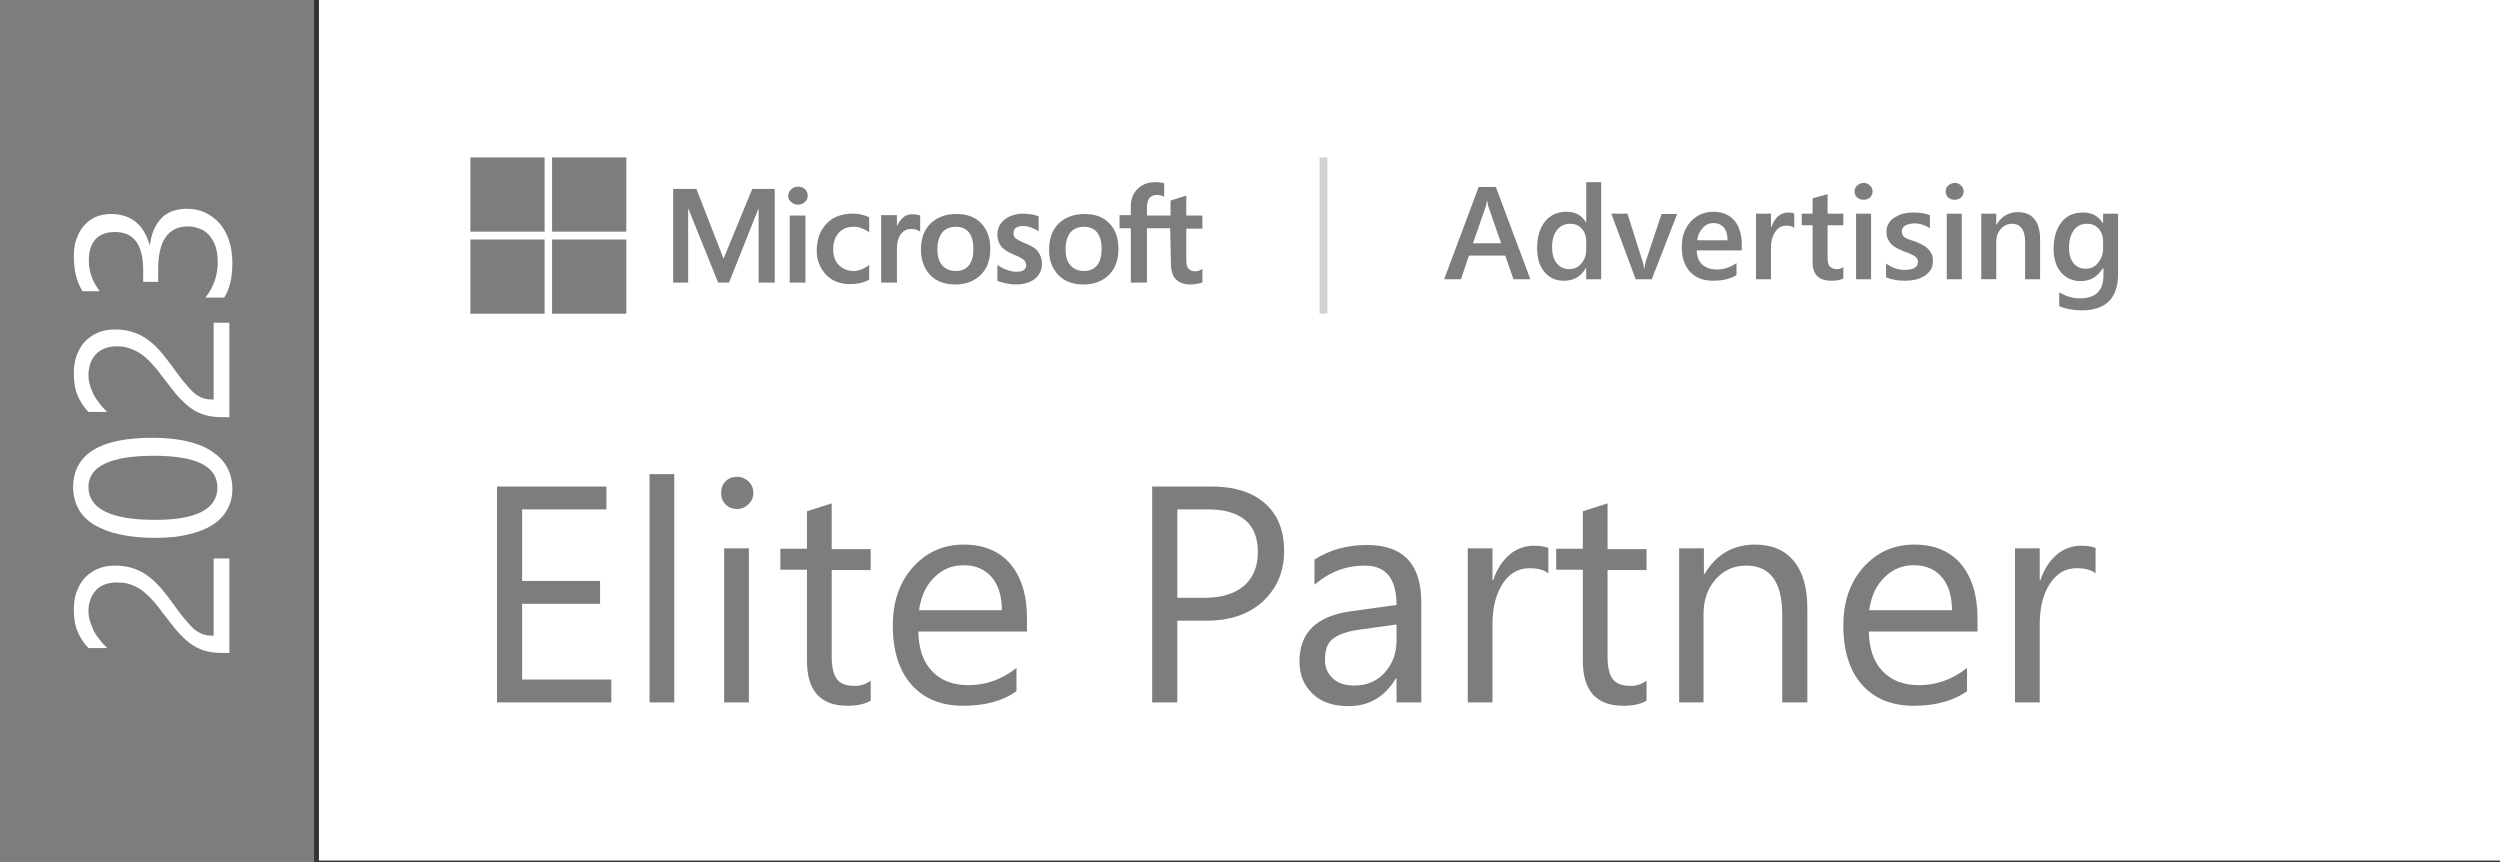 <?xml version="1.0" encoding="UTF-8"?>
<!-- Generator: Adobe Illustrator 28.0.0, SVG Export Plug-In . SVG Version: 6.00 Build 0)  -->
<svg xmlns="http://www.w3.org/2000/svg" xmlns:xlink="http://www.w3.org/1999/xlink" version="1.1" id="Layer_1" x="0px" y="0px" viewBox="0 0 667 230" style="enable-background:new 0 0 667 230;" xml:space="preserve">
<rect x="0" y="0" width="667" height="230" fill="#333333" stroke="none"/>
<style type="text/css">
	.st0{fill:#FFFFFF;}
	.st1{fill:#7D7C7F;}
	.st2{enable-background:new    ;}
	.st3{fill:none;}
	.st4{fill:none;stroke:#D2D2D2;stroke-width:2.08;stroke-miterlimit:10;}
</style>
<rect x="85.1" class="st0" width="581.9" height="229.6"></rect>
<rect class="st1" width="83.8" height="230"></rect>
<g class="st2">
	<path class="st1" d="M163.1,187.4h-30.5v-57.6h29.2v6.1h-22.5v19.1h20.8v6.1h-20.8v20.2h23.8V187.4z"></path>
	<path class="st1" d="M179.9,187.4h-6.6v-60.9h6.6V187.4z"></path>
	<path class="st1" d="M196.6,135.8c-1.2,0-2.2-0.4-3-1.2c-0.8-0.8-1.2-1.8-1.2-3.1c0-1.2,0.4-2.3,1.2-3.1c0.8-0.8,1.8-1.2,3-1.2   c1.2,0,2.2,0.4,3.1,1.2c0.8,0.8,1.3,1.8,1.3,3.1c0,1.2-0.4,2.2-1.3,3C198.8,135.4,197.8,135.8,196.6,135.8z M199.8,187.4h-6.6   v-41.1h6.6V187.4z"></path>
	<path class="st1" d="M232.2,187c-1.6,0.9-3.6,1.3-6.1,1.3c-7.2,0-10.8-4-10.8-12v-24.3h-7.1v-5.6h7.1v-10l6.6-2.1v12.2h10.4v5.6   h-10.4v23.2c0,2.8,0.5,4.7,1.4,5.9c0.9,1.2,2.5,1.8,4.7,1.8c1.7,0,3.1-0.5,4.3-1.4V187z"></path>
	<path class="st1" d="M274,168.5h-29c0.1,4.6,1.3,8.1,3.7,10.6c2.4,2.5,5.6,3.7,9.7,3.7c4.6,0,8.9-1.5,12.8-4.6v6.2   c-3.6,2.6-8.4,3.9-14.3,3.9c-5.8,0-10.4-1.9-13.7-5.6c-3.3-3.7-5-9-5-15.8c0-6.4,1.8-11.6,5.4-15.6c3.6-4,8.1-6,13.5-6   s9.5,1.7,12.5,5.2c2.9,3.5,4.4,8.3,4.4,14.5V168.5z M267.3,162.9c0-3.8-0.9-6.8-2.7-8.9s-4.3-3.2-7.5-3.2c-3.1,0-5.7,1.1-7.9,3.3   c-2.2,2.2-3.5,5.1-4,8.7H267.3z"></path>
</g>
<g class="st2">
	<path class="st1" d="M314.1,165.6v21.8h-6.7v-57.6h15.8c6.2,0,10.9,1.5,14.3,4.5c3.4,3,5.1,7.2,5.1,12.7c0,5.5-1.9,9.9-5.6,13.4   c-3.8,3.5-8.8,5.2-15.2,5.2H314.1z M314.1,135.9v23.6h7.1c4.7,0,8.2-1.1,10.7-3.2c2.4-2.1,3.7-5.1,3.7-9c0-7.6-4.5-11.4-13.5-11.4   H314.1z"></path>
</g>
<g class="st2">
	<path class="st1" d="M379.2,187.4h-6.6V181h-0.2c-2.9,4.9-7.1,7.4-12.6,7.4c-4.1,0-7.3-1.1-9.6-3.3c-2.3-2.2-3.5-5-3.5-8.6   c0-7.7,4.5-12.1,13.6-13.4l12.3-1.7c0-7-2.8-10.5-8.5-10.5c-5,0-9.4,1.7-13.4,5.1v-6.7c4-2.6,8.7-3.9,14-3.9   c9.7,0,14.5,5.1,14.5,15.3V187.4z M372.6,166.6l-9.9,1.4c-3.1,0.4-5.4,1.2-6.9,2.3c-1.6,1.1-2.3,3-2.3,5.8c0,2,0.7,3.6,2.1,4.9   c1.4,1.3,3.3,1.9,5.7,1.9c3.3,0,6-1.1,8.1-3.4c2.1-2.3,3.2-5.2,3.2-8.7V166.6z"></path>
	<path class="st1" d="M413,152.9c-1.2-0.9-2.8-1.3-5-1.3c-2.8,0-5.2,1.3-7,4s-2.8,6.3-2.8,10.8v21h-6.6v-41.1h6.6v8.5h0.2   c0.9-2.9,2.4-5.1,4.3-6.8c1.9-1.6,4.1-2.4,6.5-2.4c1.7,0,3,0.2,3.9,0.6V152.9z"></path>
	<path class="st1" d="M439.2,187c-1.6,0.9-3.6,1.3-6.1,1.3c-7.2,0-10.8-4-10.8-12v-24.3h-7.1v-5.6h7.1v-10l6.6-2.1v12.2h10.4v5.6   h-10.4v23.2c0,2.8,0.5,4.7,1.4,5.9c0.9,1.2,2.5,1.8,4.7,1.8c1.7,0,3.1-0.5,4.3-1.4V187z"></path>
	<path class="st1" d="M482.1,187.4h-6.6v-23.4c0-8.7-3.2-13.1-9.6-13.1c-3.3,0-6,1.2-8.2,3.7s-3.2,5.6-3.2,9.4v23.4H448v-41.1h6.6   v6.8h0.2c3.1-5.2,7.6-7.8,13.5-7.8c4.5,0,7.9,1.5,10.3,4.4c2.4,2.9,3.6,7.1,3.6,12.6V187.4z"></path>
	<path class="st1" d="M527.6,168.5h-29c0.1,4.6,1.3,8.1,3.7,10.6c2.4,2.5,5.6,3.7,9.7,3.7c4.6,0,8.9-1.5,12.8-4.6v6.2   c-3.6,2.6-8.4,3.9-14.3,3.9c-5.8,0-10.4-1.9-13.7-5.6c-3.3-3.7-5-9-5-15.8c0-6.4,1.8-11.6,5.4-15.6c3.6-4,8.1-6,13.5-6   s9.5,1.7,12.5,5.2c2.9,3.5,4.4,8.3,4.4,14.5V168.5z M520.8,162.9c0-3.8-0.9-6.8-2.7-8.9c-1.8-2.1-4.3-3.2-7.5-3.2   c-3.1,0-5.7,1.1-7.9,3.3c-2.2,2.2-3.5,5.1-4,8.7H520.8z"></path>
	<path class="st1" d="M559,152.9c-1.2-0.9-2.8-1.3-5-1.3c-2.8,0-5.2,1.3-7,4s-2.8,6.3-2.8,10.8v21h-6.6v-41.1h6.6v8.5h0.2   c0.9-2.9,2.4-5.1,4.3-6.8c1.9-1.6,4.1-2.4,6.5-2.4c1.7,0,3,0.2,3.9,0.6V152.9z"></path>
</g>
<g class="st2">
	<path class="st1" d="M408.3,74.5h-4.5l-2.2-6.3h-9.7l-2.1,6.3h-4.5l9.2-24.6h4.6L408.3,74.5z M400.5,64.9l-3.4-9.8   c-0.1-0.3-0.2-0.8-0.3-1.5h-0.1c-0.1,0.7-0.2,1.2-0.3,1.5l-3.4,9.8H400.5z"></path>
	<path class="st1" d="M427.2,74.5h-4v-3h-0.1c-1.3,2.3-3.2,3.4-5.9,3.4c-2.2,0-3.9-0.8-5.2-2.4c-1.3-1.6-1.9-3.7-1.9-6.4   c0-2.9,0.7-5.2,2.1-7c1.4-1.7,3.3-2.6,5.7-2.6c2.4,0,4.1,0.9,5.2,2.8h0.1V48.6h4V74.5z M423.2,66.5v-2.3c0-1.2-0.4-2.3-1.2-3.2   c-0.8-0.9-1.8-1.3-3.1-1.3c-1.5,0-2.7,0.6-3.5,1.7c-0.9,1.1-1.3,2.6-1.3,4.6c0,1.8,0.4,3.2,1.2,4.2c0.8,1,1.9,1.6,3.3,1.6   c1.4,0,2.5-0.5,3.3-1.5C422.8,69.3,423.2,68,423.2,66.5z"></path>
</g>
<g class="st2">
	<path class="st1" d="M447.5,57l-6.8,17.5h-4.3L429.9,57h4.3l3.9,12.3c0.3,0.9,0.5,1.7,0.5,2.4h0.1c0.1-0.8,0.3-1.6,0.5-2.3   l4.1-12.3H447.5z"></path>
</g>
<g class="st2">
	<path class="st1" d="M464.7,66.8h-12c0,1.6,0.5,2.9,1.5,3.8c1,0.9,2.3,1.3,3.9,1.3c1.9,0,3.6-0.6,5.2-1.7v3.2   c-1.6,1-3.7,1.5-6.3,1.5c-2.6,0-4.6-0.8-6.1-2.4c-1.5-1.6-2.2-3.8-2.2-6.7c0-2.7,0.8-5,2.4-6.7c1.6-1.7,3.6-2.6,6-2.6   c2.4,0,4.3,0.8,5.6,2.3c1.3,1.5,2,3.7,2,6.4V66.8z M460.9,64c0-1.4-0.3-2.5-1-3.3c-0.7-0.8-1.6-1.2-2.7-1.2c-1.1,0-2.1,0.4-2.9,1.3   s-1.3,1.9-1.5,3.3H460.9z"></path>
</g>
<g class="st2">
	<path class="st1" d="M478.7,60.8c-0.5-0.4-1.2-0.6-2.1-0.6c-1.2,0-2.2,0.5-2.9,1.6c-0.8,1.1-1.2,2.5-1.2,4.3v8.4h-4V57h4v3.6h0.1   c0.4-1.2,1-2.2,1.8-2.9c0.8-0.7,1.7-1,2.7-1c0.7,0,1.3,0.1,1.6,0.3V60.8z"></path>
</g>
<g class="st2">
	<path class="st1" d="M491.8,74.3c-0.8,0.4-1.8,0.6-3.1,0.6c-3.4,0-5.1-1.6-5.1-4.9v-9.9h-2.9V57h2.9v-4.1l4-1.1V57h4.2v3.1h-4.2   v8.8c0,1,0.2,1.8,0.6,2.2s1,0.7,1.9,0.7c0.7,0,1.3-0.2,1.7-0.6V74.3z"></path>
	<path class="st1" d="M497.2,53.3c-0.7,0-1.2-0.2-1.7-0.6c-0.5-0.4-0.7-1-0.7-1.6c0-0.7,0.2-1.2,0.7-1.6c0.5-0.4,1-0.7,1.7-0.7   c0.7,0,1.2,0.2,1.7,0.7c0.5,0.4,0.7,1,0.7,1.6c0,0.6-0.2,1.1-0.7,1.6C498.4,53.1,497.9,53.3,497.2,53.3z M499.2,74.5h-4V57h4V74.5z   "></path>
	<path class="st1" d="M503.2,74v-3.7c1.5,1.1,3.1,1.7,4.9,1.7c2.4,0,3.6-0.7,3.6-2.1c0-0.4-0.1-0.7-0.3-1c-0.2-0.3-0.5-0.5-0.8-0.7   c-0.3-0.2-0.8-0.4-1.2-0.6c-0.5-0.2-1-0.4-1.6-0.6c-0.7-0.3-1.4-0.6-1.9-0.9c-0.6-0.3-1.1-0.7-1.4-1.1c-0.4-0.4-0.7-0.9-0.9-1.4   c-0.2-0.5-0.3-1.1-0.3-1.8c0-0.8,0.2-1.6,0.6-2.2c0.4-0.6,0.9-1.2,1.6-1.6c0.7-0.4,1.4-0.8,2.3-1s1.7-0.3,2.7-0.3   c1.6,0,3.1,0.2,4.4,0.7v3.5c-1.2-0.8-2.6-1.3-4.2-1.3c-0.5,0-1,0.1-1.4,0.2s-0.8,0.2-1,0.4c-0.3,0.2-0.5,0.4-0.7,0.7   c-0.2,0.3-0.2,0.5-0.2,0.8c0,0.4,0.1,0.7,0.2,1c0.2,0.3,0.4,0.5,0.7,0.7c0.3,0.2,0.7,0.4,1.1,0.5c0.4,0.2,0.9,0.3,1.5,0.5   c0.8,0.3,1.4,0.6,2,0.9s1.1,0.7,1.5,1.1c0.4,0.4,0.7,0.9,1,1.4c0.2,0.5,0.3,1.2,0.3,1.9c0,0.9-0.2,1.7-0.6,2.3s-1,1.2-1.6,1.6   c-0.7,0.4-1.5,0.8-2.4,1c-0.9,0.2-1.8,0.3-2.8,0.3C506.3,74.9,504.7,74.6,503.2,74z"></path>
	<path class="st1" d="M521.5,53.3c-0.7,0-1.2-0.2-1.7-0.6c-0.5-0.4-0.7-1-0.7-1.6c0-0.7,0.2-1.2,0.7-1.6c0.5-0.4,1-0.7,1.7-0.7   c0.7,0,1.2,0.2,1.7,0.7c0.5,0.4,0.7,1,0.7,1.6c0,0.6-0.2,1.1-0.7,1.6C522.7,53.1,522.1,53.3,521.5,53.3z M523.4,74.5h-4V57h4V74.5z   "></path>
	<path class="st1" d="M544.3,74.5h-4v-9.9c0-3.3-1.2-4.9-3.5-4.9c-1.2,0-2.2,0.5-3,1.4c-0.8,0.9-1.2,2.1-1.2,3.4v10h-4V57h4v2.9h0.1   c1.3-2.2,3.2-3.3,5.7-3.3c1.9,0,3.4,0.6,4.4,1.9c1,1.2,1.5,3,1.5,5.4V74.5z"></path>
	<path class="st1" d="M565.1,73.1c0,6.4-3.2,9.7-9.7,9.7c-2.3,0-4.3-0.4-6-1.1V78c1.9,1.1,3.7,1.6,5.5,1.6c4.2,0,6.3-2,6.3-6.1v-1.9   H561c-1.3,2.2-3.3,3.4-5.9,3.4c-2.1,0-3.9-0.8-5.2-2.3s-2-3.7-2-6.3c0-3,0.7-5.3,2.1-7.1c1.4-1.8,3.3-2.6,5.8-2.6   c2.3,0,4,0.9,5.2,2.8h0.1V57h4V73.1z M561.1,66.5v-2.3c0-1.2-0.4-2.3-1.2-3.2c-0.8-0.9-1.8-1.3-3.1-1.3c-1.5,0-2.7,0.6-3.5,1.7   s-1.3,2.7-1.3,4.7c0,1.7,0.4,3.1,1.2,4.1s1.9,1.5,3.2,1.5c1.4,0,2.5-0.5,3.3-1.5S561.1,68,561.1,66.5z"></path>
</g>
<g>
	<path class="st1" d="M206.7,50.4v25h-4.3V55.8h-0.1l-7.8,19.6h-2.9l-7.9-19.6h-0.1v19.6h-4v-25h6.2l7.2,18.5h0.1l7.6-18.5H206.7   L206.7,50.4z M210.3,52.3c0-0.7,0.2-1.3,0.8-1.8s1.1-0.7,1.8-0.7c0.7,0,1.4,0.2,1.9,0.7s0.7,1.1,0.7,1.7s-0.2,1.3-0.8,1.7   c-0.5,0.5-1.1,0.7-1.8,0.7s-1.3-0.2-1.8-0.7C210.5,53.5,210.3,52.9,210.3,52.3L210.3,52.3z M214.9,57.5v17.9h-4.2V57.5   C210.7,57.5,214.9,57.5,214.9,57.5z M227.7,72.3c0.6,0,1.3-0.1,2.1-0.4c0.8-0.3,1.4-0.7,2.1-1.2v3.9c-0.7,0.4-1.4,0.7-2.3,0.9   c-0.9,0.2-1.8,0.3-2.8,0.3c-2.6,0-4.8-0.8-6.4-2.5s-2.5-3.8-2.5-6.4c0-2.9,0.8-5.2,2.5-7.1c1.7-1.9,4.1-2.8,7.2-2.8   c0.8,0,1.6,0.1,2.4,0.3s1.4,0.4,1.9,0.7v4c-0.6-0.5-1.3-0.8-2-1.1c-0.7-0.3-1.4-0.4-2.1-0.4c-1.7,0-3,0.5-4,1.6   c-1,1.1-1.5,2.5-1.5,4.4s0.5,3.2,1.5,4.2S226.1,72.3,227.7,72.3L227.7,72.3z M243.9,57.2c0.3,0,0.6,0,0.9,0.1s0.5,0.1,0.7,0.2v4.3   c-0.2-0.2-0.5-0.3-1-0.5c-0.4-0.2-0.9-0.2-1.5-0.2c-1,0-1.9,0.4-2.6,1.3s-1.1,2.2-1.1,4v9h-4.2V57.4h4.2v2.8h0.1   c0.4-1,1-1.7,1.7-2.3S242.8,57.1,243.9,57.2L243.9,57.2z M245.7,66.7c0-3,0.8-5.3,2.5-7s4-2.6,7-2.6c2.8,0,5,0.8,6.6,2.5   s2.4,3.9,2.4,6.8s-0.8,5.2-2.5,6.9s-4,2.6-6.8,2.6s-5-0.8-6.6-2.4S245.7,69.5,245.7,66.7L245.7,66.7z M250.1,66.5   c0,1.9,0.4,3.3,1.3,4.3s2.1,1.5,3.6,1.5s2.7-0.5,3.5-1.5c0.8-1,1.2-2.4,1.2-4.4s-0.4-3.4-1.2-4.4s-2-1.5-3.5-1.5s-2.7,0.5-3.6,1.5   C250.5,63.2,250.1,64.6,250.1,66.5L250.1,66.5z M270.4,62.2c0,0.6,0.2,1.1,0.6,1.4c0.4,0.3,1.2,0.8,2.5,1.3   c1.7,0.7,2.9,1.4,3.5,2.3s1,1.9,1,3.1c0,1.7-0.6,3-1.9,4.1c-1.3,1-3,1.5-5.2,1.5c-0.7,0-1.6-0.1-2.5-0.3s-1.7-0.4-2.3-0.7v-4.2   c0.8,0.5,1.6,1,2.5,1.3s1.7,0.5,2.4,0.5c1,0,1.7-0.1,2.1-0.4s0.7-0.7,0.7-1.3c0-0.6-0.2-1.1-0.7-1.5s-1.4-0.9-2.7-1.4   c-1.6-0.7-2.7-1.4-3.3-2.2c-0.6-0.8-1-1.8-1-3.1c0-1.6,0.6-2.9,1.9-4c1.3-1,3-1.6,5-1.6c0.6,0,1.3,0.1,2.1,0.2s1.4,0.3,2,0.5v4   c-0.6-0.4-1.2-0.7-2-1c-0.7-0.3-1.5-0.4-2.2-0.4c-0.8,0-1.4,0.2-1.9,0.5C270.6,61.2,270.4,61.6,270.4,62.2L270.4,62.2z M279.9,66.7   c0-3,0.8-5.3,2.5-7s4-2.6,7-2.6c2.8,0,5,0.8,6.6,2.5s2.4,3.9,2.4,6.8s-0.8,5.2-2.5,6.9s-4,2.6-6.8,2.6s-5-0.8-6.6-2.4   C280.7,71.7,279.9,69.5,279.9,66.7L279.9,66.7z M284.3,66.5c0,1.9,0.4,3.3,1.3,4.3c0.9,1,2.1,1.5,3.6,1.5s2.7-0.5,3.5-1.5   c0.8-1,1.2-2.4,1.2-4.4s-0.4-3.4-1.2-4.4s-2-1.5-3.5-1.5s-2.7,0.5-3.6,1.5C284.7,63.2,284.3,64.6,284.3,66.5L284.3,66.5z    M312.2,60.9H306v14.5h-4.3V60.9h-3v-3.5h3V55c0-1.9,0.6-3.4,1.8-4.6c1.2-1.2,2.8-1.8,4.7-1.8c0.5,0,1,0,1.4,0.1   c0.4,0,0.7,0.1,1,0.2v3.6c-0.1-0.1-0.4-0.2-0.7-0.3s-0.8-0.2-1.2-0.2c-0.9,0-1.6,0.3-2,0.8s-0.7,1.4-0.7,2.5v2.2h6.3v-4l4.2-1.3   v5.3h4.3v3.5h-4.3v8.4c0,1.1,0.2,1.9,0.6,2.3c0.4,0.4,1,0.7,1.9,0.7c0.2,0,0.5-0.1,0.9-0.2c0.3-0.1,0.6-0.3,0.9-0.4v3.5   c-0.3,0.2-0.7,0.3-1.3,0.4s-1.2,0.2-1.8,0.2c-1.8,0-3.1-0.5-4-1.4s-1.3-2.4-1.3-4.3L312.2,60.9L312.2,60.9z"></path>
	<g>
		<rect x="125.5" y="42" class="st1" width="19.8" height="19.8"></rect>
		<rect x="147.3" y="42" class="st1" width="19.8" height="19.8"></rect>
		<rect x="125.5" y="63.9" class="st1" width="19.8" height="19.8"></rect>
		<rect x="147.3" y="63.9" class="st1" width="19.8" height="19.8"></rect>
	</g>
	<rect x="83.8" y="0.4" class="st3" width="278.8" height="124.9"></rect>
</g>
<g class="st2">
	<path class="st0" d="M31.1,155.4c-1.3,0-2.3,0.2-3.3,0.6s-1.7,0.9-2.3,1.6c-0.6,0.7-1.1,1.5-1.4,2.4c-0.3,0.9-0.5,1.9-0.5,3   c0,0.9,0.1,1.8,0.4,2.7s0.6,1.7,1,2.6c0.4,0.8,1,1.6,1.6,2.4s1.3,1.5,2,2.2h-5c-1.3-1.3-2.2-2.8-2.9-4.4c-0.7-1.6-1-3.6-1-5.9   c0-1.7,0.2-3.2,0.7-4.6c0.5-1.4,1.2-2.7,2.1-3.7s2.1-1.9,3.5-2.5s2.9-0.9,4.7-0.9c1.6,0,3.1,0.2,4.4,0.6c1.3,0.4,2.5,0.9,3.7,1.7   c1.2,0.8,2.3,1.7,3.3,2.8c1.1,1.1,2.1,2.5,3.3,4c1.4,1.9,2.5,3.5,3.5,4.7c1,1.2,1.9,2.2,2.7,3c0.8,0.7,1.7,1.2,2.5,1.5   c0.8,0.3,1.8,0.4,2.9,0.4V149h4.2v25.2h-2c-1.7,0-3.3-0.2-4.6-0.6s-2.6-1-3.8-1.9c-1.2-0.9-2.4-2-3.6-3.4c-1.2-1.4-2.5-3.2-4.1-5.2   c-1.1-1.5-2.1-2.7-3.1-3.7c-1-1-1.9-1.8-2.9-2.4c-1-0.6-2-1-3-1.3C33.3,155.5,32.2,155.4,31.1,155.4z"></path>
	<path class="st0" d="M40.7,116.8c3.4,0,6.5,0.3,9.1,0.9c2.6,0.6,4.9,1.5,6.7,2.7c1.8,1.2,3.2,2.6,4.1,4.3c0.9,1.7,1.4,3.6,1.4,5.8   c0,2.1-0.5,3.9-1.4,5.5c-0.9,1.6-2.2,3-4,4.1c-1.7,1.1-3.9,1.9-6.4,2.5c-2.5,0.6-5.4,0.9-8.7,0.9c-3.6,0-6.7-0.3-9.5-0.9   s-5-1.5-6.9-2.6c-1.9-1.2-3.3-2.6-4.2-4.3s-1.4-3.7-1.4-5.9C19.7,121.1,26.7,116.8,40.7,116.8z M41.1,121.6   c-11.6,0-17.5,2.8-17.5,8.3c0,5.8,5.9,8.8,17.8,8.8c11,0,16.6-2.9,16.6-8.6C58,124.4,52.4,121.6,41.1,121.6z"></path>
	<path class="st0" d="M31.1,92.4c-1.3,0-2.3,0.2-3.3,0.6c-0.9,0.4-1.7,0.9-2.3,1.6c-0.6,0.7-1.1,1.5-1.4,2.4c-0.3,0.9-0.5,1.9-0.5,3   c0,0.9,0.1,1.8,0.4,2.7c0.2,0.9,0.6,1.7,1,2.6c0.4,0.8,1,1.6,1.6,2.4s1.3,1.5,2,2.2h-5c-1.3-1.3-2.2-2.8-2.9-4.4s-1-3.6-1-5.9   c0-1.7,0.2-3.2,0.7-4.6c0.5-1.4,1.2-2.7,2.1-3.7c0.9-1,2.1-1.9,3.5-2.5s2.9-0.9,4.7-0.9c1.6,0,3.1,0.2,4.4,0.6   c1.3,0.4,2.5,0.9,3.7,1.7c1.2,0.8,2.3,1.7,3.3,2.8c1.1,1.1,2.1,2.5,3.3,4c1.4,1.9,2.5,3.5,3.5,4.7s1.9,2.2,2.7,3   c0.8,0.7,1.7,1.2,2.5,1.5c0.8,0.3,1.8,0.4,2.9,0.4V86.1h4.2v25.2h-2c-1.7,0-3.3-0.2-4.6-0.6s-2.6-1-3.8-1.9c-1.2-0.9-2.4-2-3.6-3.4   c-1.2-1.4-2.5-3.2-4.1-5.2c-1.1-1.5-2.1-2.7-3.1-3.7c-1-1-1.9-1.8-2.9-2.4s-2-1-3-1.3C33.3,92.5,32.2,92.4,31.1,92.4z"></path>
	<path class="st0" d="M49.7,55.7c1.8,0,3.5,0.3,5,1c1.5,0.7,2.8,1.7,3.9,2.9c1.1,1.3,1.9,2.8,2.5,4.5C61.7,66,62,68,62,70.1   c0,3.9-0.7,7-2.2,9.3h-5c2.2-2.8,3.3-5.9,3.3-9.5c0-1.4-0.2-2.7-0.5-3.9c-0.4-1.2-0.9-2.1-1.6-3s-1.5-1.5-2.5-1.9   c-1-0.4-2.1-0.7-3.3-0.7c-5.3,0-8,3.8-8,11.4v3.4h-4v-3.2c0-6.7-2.5-10.1-7.5-10.1c-4.6,0-7,2.6-7,7.7c0,2.9,1,5.6,2.9,8.1H22   c-1.6-2.6-2.3-5.7-2.3-9.3c0-1.7,0.2-3.3,0.7-4.6c0.5-1.4,1.1-2.6,2-3.6c0.9-1,1.9-1.8,3.1-2.3c1.2-0.5,2.5-0.8,4-0.8   c5.4,0,8.8,2.7,10.4,8.2H40c0.2-1.4,0.5-2.7,1-3.9c0.5-1.2,1.2-2.2,2-3.1c0.8-0.9,1.8-1.5,3-2C47.1,56,48.3,55.7,49.7,55.7z"></path>
</g>
<line class="st4" x1="353.1" y1="42" x2="353.1" y2="83.7"></line>
</svg>
